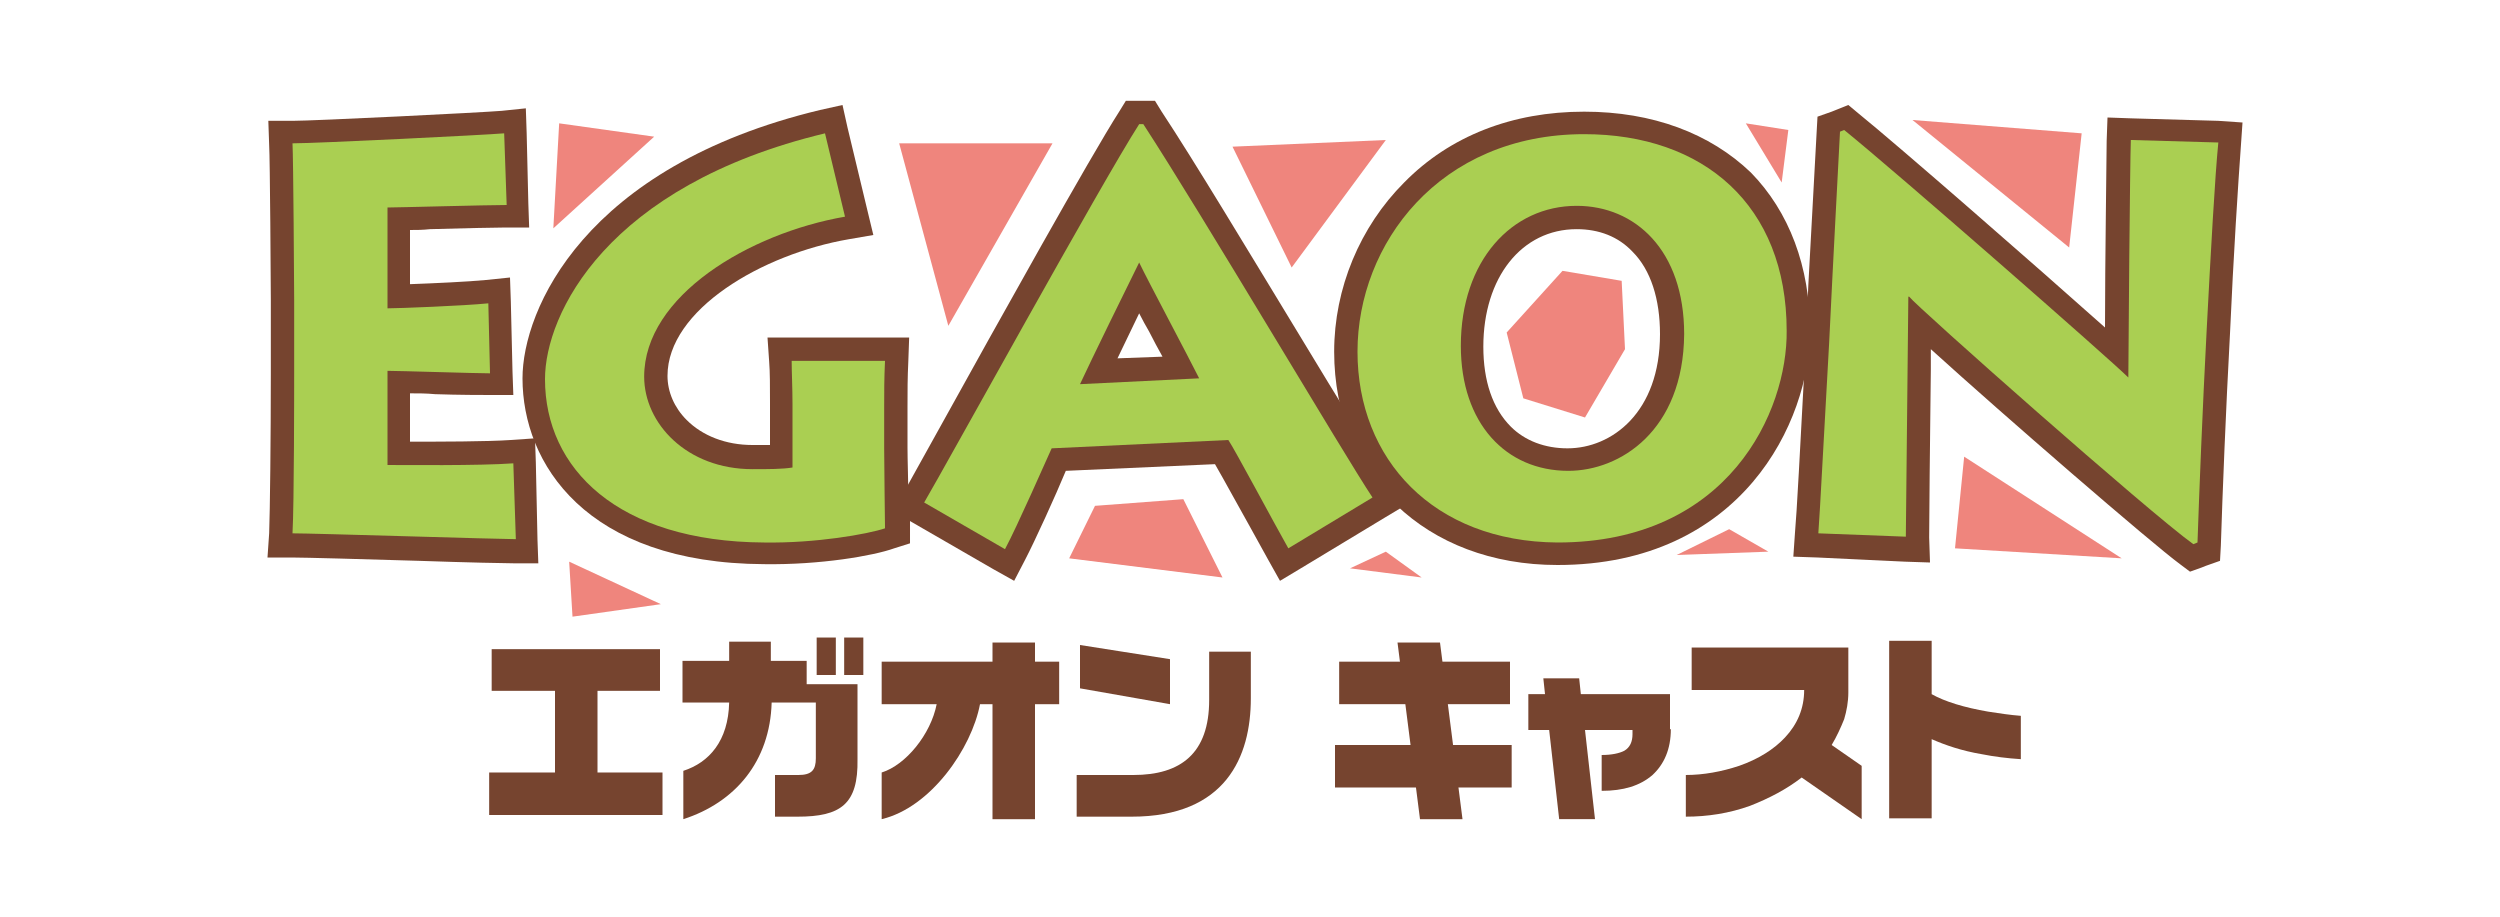 <?xml version="1.0" encoding="utf-8"?>
<!-- Generator: Adobe Illustrator 21.1.0, SVG Export Plug-In . SVG Version: 6.00 Build 0)  -->
<svg version="1.1" id="レイヤー_1" xmlns="http://www.w3.org/2000/svg" xmlns:xlink="http://www.w3.org/1999/xlink" x="0px"
	 y="0px" viewBox="0 0 300 110" style="enable-background:new 0 0 300 110;" xml:space="preserve">
<style type="text/css">
	.st0{fill:#76442F;}
	.st1{fill:#AACF52;}
	.st2{fill:#EF857D;}
	.st3{fill:none;}
</style>
<g>
	<g>
		<g>
			<path class="st0" d="M64.3,55.5l-0.1-2.9l-2.9,0.2c-2.9,0.2-8.6,0.2-12.1,0.2v-5.8c0.9,0,2,0,3,0.1c2.9,0.1,5.7,0.1,6.6,0.1h2.8
				l-0.1-2.8l-0.2-8.4l-0.1-2.9l-2.9,0.3c-2,0.2-6.3,0.4-9.1,0.5v-6.5c0.7,0,1.5,0,2.4-0.1c3.5-0.1,7.8-0.2,9.1-0.2h2.8l-0.1-2.9
				L63.2,16L63.1,13l-2.9,0.3c-2.3,0.2-22.5,1.2-25.1,1.2h-2.9l0.1,2.9c0.1,1.5,0.2,17.2,0.2,18.6v8.9c0,7.6-0.1,16.5-0.2,19.1
				l-0.2,2.9h2.9c1.4,0,8.8,0.2,15.3,0.4c5.7,0.2,10.6,0.3,11.5,0.3h2.8l-0.1-2.8L64.3,55.5z"/>
			<path class="st1" d="M35.1,64c0.2-3.5,0.2-17.7,0.2-19.2v-8.9c0-1.1-0.1-17-0.2-18.7c2.9,0,23.1-1,25.4-1.2l0.3,8.6
				c-2.3,0-13.2,0.3-14.3,0.3V37c1.3,0,9.1-0.3,12.1-0.6l0.2,8.4c-1.6,0-10.9-0.3-12.3-0.3v11.3c1.7,0,11.1,0.1,15.1-0.2l0.3,9.1
				C60,64.7,37.6,64,35.1,64z"/>
		</g>
		<g>
			<path class="st0" d="M109,60c0-2.2-0.1-4.8-0.1-6.3v-4.8c0-2,0-3.5,0.1-5.6l0.1-2.8h-2.8H95h-2.9l0.2,2.9c0.1,1.2,0.1,3.1,0.1,5
				v5c-0.7,0-1.4,0-2.1,0c-3.2,0-6-1.1-7.9-3c-1.5-1.5-2.3-3.4-2.3-5.3c0-7.9,11.3-14.6,21.8-16.4l2.9-0.5l-0.7-2.9l-2.4-10
				l-0.6-2.7l-2.7,0.6c-28.3,6.8-35.7,24-35.7,32.2c0,10.2,7.6,22.2,29,22.3c6.7,0.1,13.1-1,15.6-1.9l1.9-0.6v-2c0-0.3,0-0.9,0-1.7
				l-0.7-0.4C108.3,61.3,108.7,60.7,109,60z"/>
			<path class="st1" d="M91.7,65.1C74.1,65,65.4,56.2,65.4,45.5c0-7.8,7.4-23.2,33.6-29.5l2.4,10C89.9,28,77.3,35.5,77.3,45.2
				c0,5.6,5.1,11.1,13,11.1c1.9,0,3.6,0,4.8-0.2v-7.6c0-1.9-0.1-3.9-0.1-5.2h11.2c-0.1,2.2-0.1,3.7-0.1,5.7v4.8
				c0,2.5,0.1,8.4,0.1,9.6C104.1,64.1,97.9,65.2,91.7,65.1z"/>
		</g>
		<g>
			<path class="st0" d="M137.9,39.8c0.5,1,1.1,2.1,1.6,3l-5.4,0.2c0.8-1.7,1.8-3.7,2.6-5.4C137.1,38.4,137.5,39.1,137.9,39.8z
				 M155.8,40c-5.9-9.7-12.5-20.7-16.4-26.6l-0.8-1.3h-1.5h-0.5h-1.5l-0.8,1.3c-3.4,5.3-14.6,25.4-21.3,37.5l-4.5,8.1
				c0,0-0.3,0.6-0.6,1.2c0,0,0,0,0,0c0,0.6,0,1.2,0,1.6l1.6,0.9l9.7,5.6l2.5,1.4l1.3-2.5c1.2-2.3,3.7-7.8,4.9-10.7l17.9-0.8
				c1.1,1.9,3,5.4,4.3,7.7l2.1,3.8c0,0,1.4,2.5,1.4,2.5l2.5-1.5l10.1-6.1l2.5-1.5l-1.6-2.4C165.4,55.8,160.7,48.1,155.8,40z"/>
			<path class="st1" d="M154.6,65.8c-1.7-3-6.5-12-7.2-13l-21.2,1c-0.6,1.3-4.1,9.3-5.6,12.1l-9.7-5.6c2.7-4.6,21.3-38.4,25.8-45.4
				h0.5c7.1,10.9,24.1,39.7,27.5,44.8L154.6,65.8z M129.6,46.1l14.3-0.7c-1.4-2.8-6.2-11.8-7.2-13.9
				C135.4,34.1,130.8,43.5,129.6,46.1z"/>
		</g>
		<g>
			<path class="st0" d="M190.1,13.4c-8.6,0-16.1,2.9-21.6,8.5c-5.3,5.3-8.4,12.7-8.4,20.3c0,15,11,25.6,26.8,25.6
				c22.1,0,30.3-17.2,30.3-28.1c0-7.7-2.5-14.3-7.1-19C205.2,16,198.3,13.4,190.1,13.4z M188.1,53.8c-2.7,0-5.1-0.9-6.8-2.6
				c-2.2-2.2-3.3-5.5-3.3-9.6c0-8.3,4.6-14.1,11.2-14.1c2.7,0,5,0.9,6.7,2.7c2.2,2.2,3.3,5.7,3.3,9.9
				C199.2,49.5,193.4,53.8,188.1,53.8z"/>
			<path class="st1" d="M186.9,65.1c-14.9-0.1-24-10-24-22.9c0-12.9,9.8-26.1,27.2-26.1c14.3,0,24.3,8.5,24.3,23.6
				C214.5,49.3,207.5,65.1,186.9,65.1z M189.2,24.7c-7.8,0-13.9,6.6-13.9,16.8c0,9.3,5.4,15,12.9,15c6.2,0,13.8-4.8,13.9-16.4
				C202.1,30,196.2,24.7,189.2,24.7z"/>
		</g>
		<g>
			<path class="st0" d="M266.2,14.5l-10.5-0.3l-2.8-0.1l-0.1,2.8c0,1.9-0.2,14.5-0.2,22.4c-8.3-7.4-24.9-21.9-29.6-25.7l-1.2-1
				l-1.5,0.6l-0.5,0.2c0,0-1.7,0.6-1.7,0.6l-0.1,1.8l-1,18.4l-0.3,6.9c-0.7,13.1-1.1,20.7-1.3,22.8l-0.2,2.9l2.9,0.1l10.5,0.5l3,0.1
				l-0.1-3c0-1.4,0.1-12.7,0.2-20.2l0-2.4c8.7,7.9,26.5,23.3,29.9,25.8l1.2,0.9l1.4-0.5l0.5-0.2l1.7-0.6l0.1-1.8
				c0.2-6.3,0.6-16.3,1.1-25.5c0.4-9.1,1-18.3,1.3-22.4l0.2-2.9L266.2,14.5z"/>
			<path class="st1" d="M264.8,39.6c-0.5,9.5-0.9,19.6-1.1,25.5l-0.5,0.2c-5.3-3.8-33.2-28.5-34.1-29.7H229c0,2.3-0.3,26.6-0.3,28.8
				L218.2,64c0.2-2.5,0.7-12.5,1.3-22.9c0.5-10.4,1.1-21.3,1.3-25.3l0.5-0.2c6.2,5,32,27.6,34.1,29.7c0-2.7,0.2-25.9,0.3-28.5
				l10.5,0.3C265.8,21.1,265.3,30.1,264.8,39.6z"/>
		</g>
		<polygon class="st2" points="126.3,17.2 107.9,17.2 113.8,39.1 		"/>
		<polygon class="st2" points="147.9,17.6 155,32.1 166.3,16.8 		"/>
		<polygon class="st2" points="235.7,54.8 234.6,65.8 254.6,67 		"/>
		<polygon class="st2" points="248.3,29.7 229.5,14.4 249.8,16 		"/>
		<polygon class="st2" points="213.8,21.9 209.5,14.8 214.6,15.6 		"/>
		<polygon class="st2" points="67.1,14.8 66.4,27.4 78.5,16.4 		"/>
		<polygon class="st2" points="68.3,67.4 68.7,74 79.3,72.5 		"/>
		<polygon class="st2" points="131.4,60.7 128.3,67 146.7,69.3 142,59.9 		"/>
		<polygon class="st2" points="166.3,66.2 162,68.2 170.6,69.3 		"/>
		<polygon class="st2" points="207.5,63.5 201.2,66.6 212.2,66.2 		"/>
		<polygon class="st2" points="187.5,32.5 180.8,39.9 182.8,47.8 190.2,50.1 195,41.9 194.6,33.7 		"/>
	</g>
	<g>
		<path class="st0" d="M58.7,97.8v-5.1h7.9v-9.8H59v-5h20.2v5h-7.5v9.8h7.8v5.1H58.7z"/>
		<path class="st0" d="M101.3,81v-4.5h2.3V81H101.3z M98,81v-4.5h2.3V81H98z M95.7,98H93v-5h2.8c1.6,0,2.1-0.6,2.1-2v-6.7h-5.3
			c-0.2,7.1-4.4,12-10.6,14v-5.8c3.1-1,5.4-3.6,5.5-8.2h-5.6v-5h5.6V77h5v2.3h4.3v2.8h6.1v9C103,96.5,100.9,98,95.7,98z"/>
		<path class="st0" d="M124.2,84.5v13.8h-5.1V84.5h-1.5c-1,5.3-5.9,12.4-11.8,13.8v-5.6c2.9-0.9,5.9-4.6,6.6-8.2h-6.6v-5.1h13.3
			v-2.3h5.1v2.3h2.9v5.1H124.2z"/>
		<path class="st0" d="M129.6,82.6v-5.2l10.8,1.7v5.4L129.6,82.6z M135.8,98h-6.6V93h6.8c5.7,0,9.1-2.6,9.1-9v-5.8h5v5.6
			C150.1,90.8,147.1,98,135.8,98z"/>
		<path class="st0" d="M242.5,85.9c-1.3-0.1-2.6-0.3-3.9-0.5c-2.9-0.5-5.2-1.2-6.8-2.1v-6.4h-5.1v21.3h5.1v-9.5
			c1.6,0.7,3.6,1.4,6,1.8c1.5,0.3,3.1,0.5,4.7,0.6V85.9z"/>
		<path class="st0" d="M200.5,87.5c0,2.4-0.8,4.2-2.2,5.5c-1.5,1.3-3.5,1.9-6.1,1.9v-4.3c1.2,0,2.1-0.2,2.7-0.5c0.7-0.4,1-1.1,1-2
			v-0.5h-5.7l1.2,10.7h-4.3l-1.2-10.7h-2.5v-4.3h2l-0.2-1.9h4.3l0.2,1.9h10.7V87.5z"/>
		<path class="st0" d="M223.4,98.3l-7.2-5c-1.8,1.4-3.9,2.5-6.2,3.4c-2.5,0.9-5.1,1.3-7.7,1.3v-5c2.1,0,4.3-0.4,6.4-1.1
			c2.3-0.8,4.2-2,5.5-3.4c1.5-1.6,2.3-3.5,2.3-5.7H203v-5.1h18.8v5.4c0,1.1-0.2,2.2-0.5,3.2c-0.4,1-0.9,2.1-1.5,3.1l3.6,2.5V98.3z"
			/>
		<rect x="105.8" y="79.4" class="st3" width="21.2" height="5.1"/>
		<polygon class="st0" points="170.4,98.3 167.7,77.1 172.8,77.1 175.5,98.3 		"/>
		<rect x="160.7" y="79.4" class="st0" width="20.5" height="5.1"/>
		<rect x="160.2" y="89.4" class="st0" width="21.2" height="5.1"/>
	</g>
</g>
<rect class="st3" width="300" height="110"/>
</svg>
